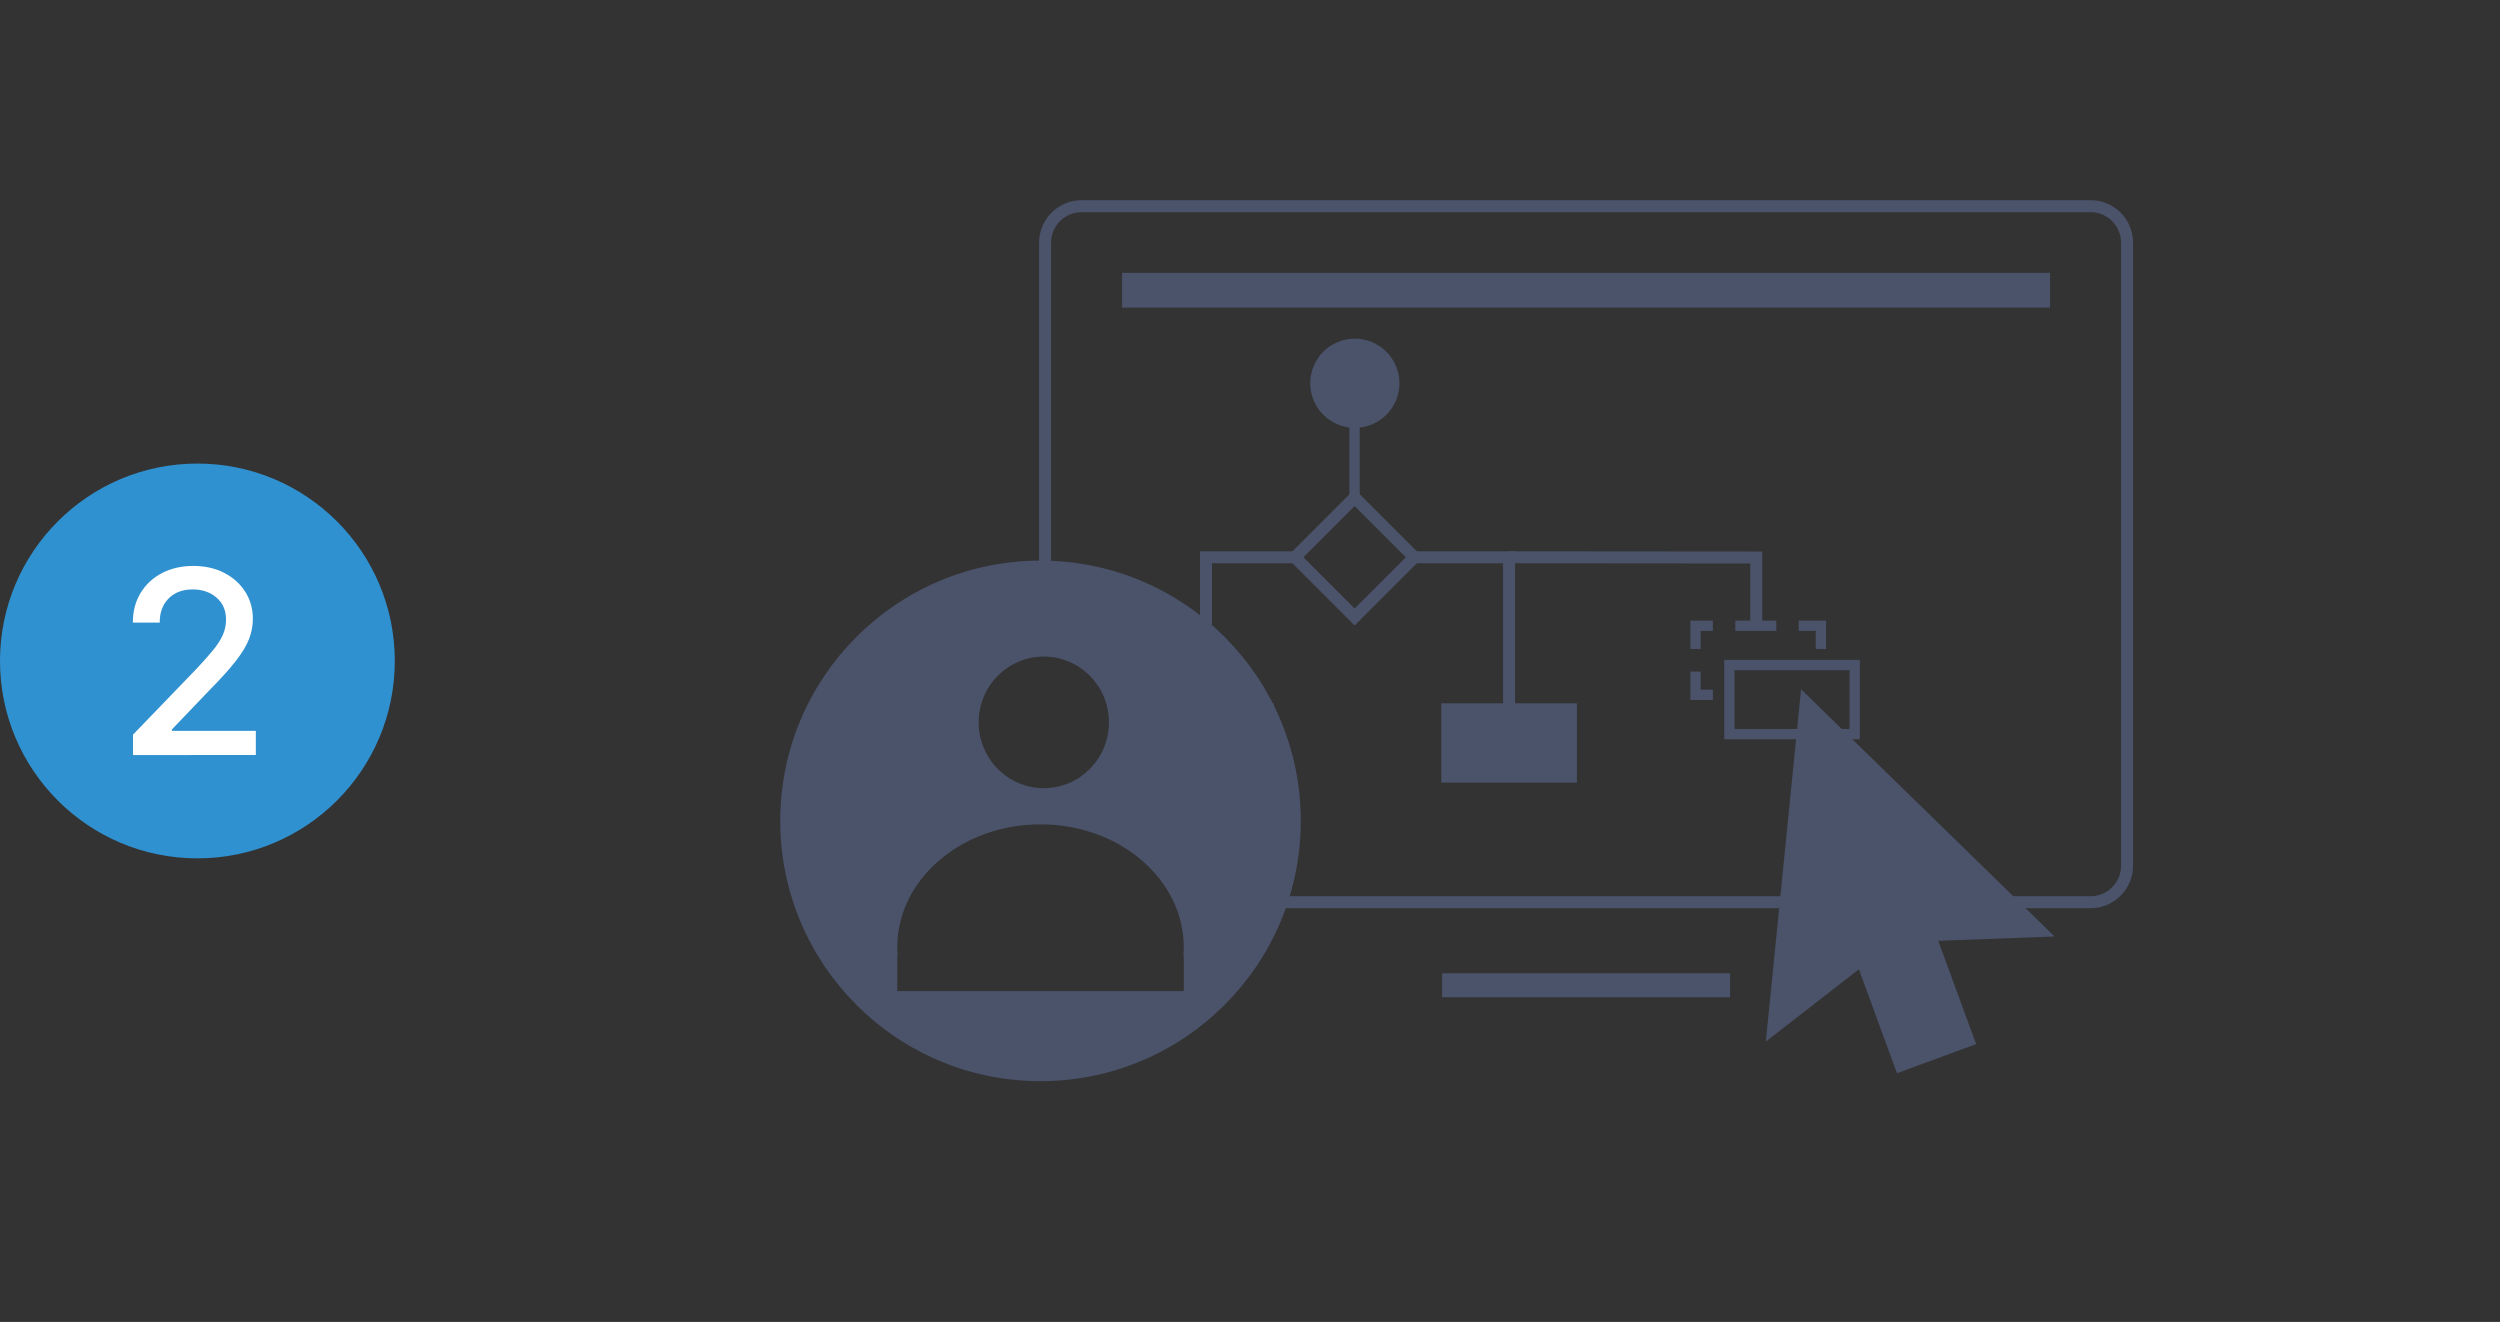 <?xml version="1.0" encoding="UTF-8"?><svg id="Layer_1" xmlns="http://www.w3.org/2000/svg" viewBox="0 0 730 386"><rect x="0" y="0" width="730" height="386" fill="#333333" stroke="none"/><defs><style>.cls-1{stroke-width:3px;}.cls-1,.cls-2,.cls-3{fill:none;stroke:#4b536b;stroke-miterlimit:10;}.cls-4{fill:#fff;}.cls-5{fill:#3091d0;}.cls-6{fill:#4b536b;}.cls-2{stroke-width:3.5px;}.cls-3{stroke-width:7px;}</style></defs><circle class="cls-5" cx="57.64" cy="193" r="57.64"/><path class="cls-4" d="M38.84,220.47v-5.96l18.43-19.1c1.95-2.07,3.57-3.9,4.87-5.47,1.29-1.57,2.26-3.06,2.9-4.48,.64-1.42,.96-2.93,.96-4.52,0-2.71-.93-4.86-2.79-6.45-1.86-1.59-4.18-2.38-6.94-2.38-2.94,0-5.29,.88-7.04,2.65-1.75,1.76-2.61,4.11-2.59,7.04h-7.85c0-3.32,.76-6.21,2.29-8.7,1.52-2.48,3.62-4.41,6.28-5.79,2.66-1.37,5.68-2.06,9.07-2.06s6.44,.68,9.06,2.04c2.62,1.36,4.66,3.2,6.13,5.53,1.47,2.33,2.21,4.96,2.21,7.89,0,2.02-.38,4-1.13,5.93s-2.06,4.08-3.91,6.45c-1.85,2.37-4.45,5.24-7.78,8.6l-10.83,11.33v.4h24.52v7.05H38.84Z"/><rect class="cls-2" x="383.23" y="150.4" width="24.65" height="24.65" transform="translate(.79 327.36) rotate(-45)"/><circle class="cls-6" cx="395.61" cy="111.91" r="13.02" transform="translate(-12.71 159.91) rotate(-22.5)"/><line class="cls-1" x1="395.53" y1="113.65" x2="395.53" y2="145.36"/><polyline class="cls-2" points="411.74 162.73 440.65 162.73 440.65 217.38"/><polyline class="cls-2" points="352.15 217.38 352.15 162.73 379.18 162.73"/><polyline class="cls-2" points="440.65 162.73 512.82 162.79 512.82 182.61"/><rect class="cls-6" x="420.86" y="205.37" width="39.59" height="23.15"/><rect class="cls-6" x="332.35" y="205.37" width="39.59" height="23.15"/><path class="cls-6" d="M540.07,195.7v17.16h-33.59v-17.16h33.59m3-3h-39.59v23.16h39.59v-23.16h0Z"/><g><polygon class="cls-6" points="500.15 201.38 496.6 201.38 496.6 196.11 493.6 196.11 493.6 204.38 500.15 204.38 500.15 201.38"/><polygon class="cls-6" points="496.6 184.22 500.16 184.22 500.16 181.22 493.6 181.22 493.6 189.49 496.6 189.49 496.6 184.22"/><polygon class="cls-6" points="525.24 181.22 525.24 184.22 530.2 184.22 530.2 189.49 533.2 189.49 533.2 181.22 525.24 181.22"/><rect class="cls-6" x="506.72" y="181.22" width="11.96" height="3"/></g><g><line class="cls-3" x1="421.1" y1="287.7" x2="505.18" y2="287.7"/><rect class="cls-6" x="327.65" y="79.67" width="270.97" height="10.15"/></g><path class="cls-6" d="M577.03,304.89l-23.11,8.48-11.13-30.34-27.17,21.11,10.3-102.87,74.01,72.18-33.96,1.27,11.06,30.16Z"/><path class="cls-2" d="M366.23,263.44h244.25c5.84,0,10.62-4.78,10.62-10.62V70.83c0-5.84-4.78-10.62-10.62-10.62H315.79c-5.84,0-10.62,4.78-10.62,10.62v105.3s30.44,19.97,30.44,19.97c0,5.84,10.69,28.49,16.53,28.49v38.84h207.89"/><path class="cls-6" d="M303.83,163.7c-41.97,0-76,34.03-76,76s34.03,76,76,76,76-34.03,76-76-34.03-76-76-76Zm19.98,47.23c0,10.61-8.52,19.22-19.02,19.22s-19.02-8.6-19.02-19.22,8.51-19.22,19.02-19.22,19.02,8.61,19.02,19.22Zm21.85,68.19v10.3h-83.66v-10.3h.11c-.07-.82-.11-1.65-.11-2.49,0-19.84,18.72-35.92,41.83-35.92s41.83,16.08,41.83,35.92c0,.84-.05,1.66-.11,2.49h.11Z"/></svg>